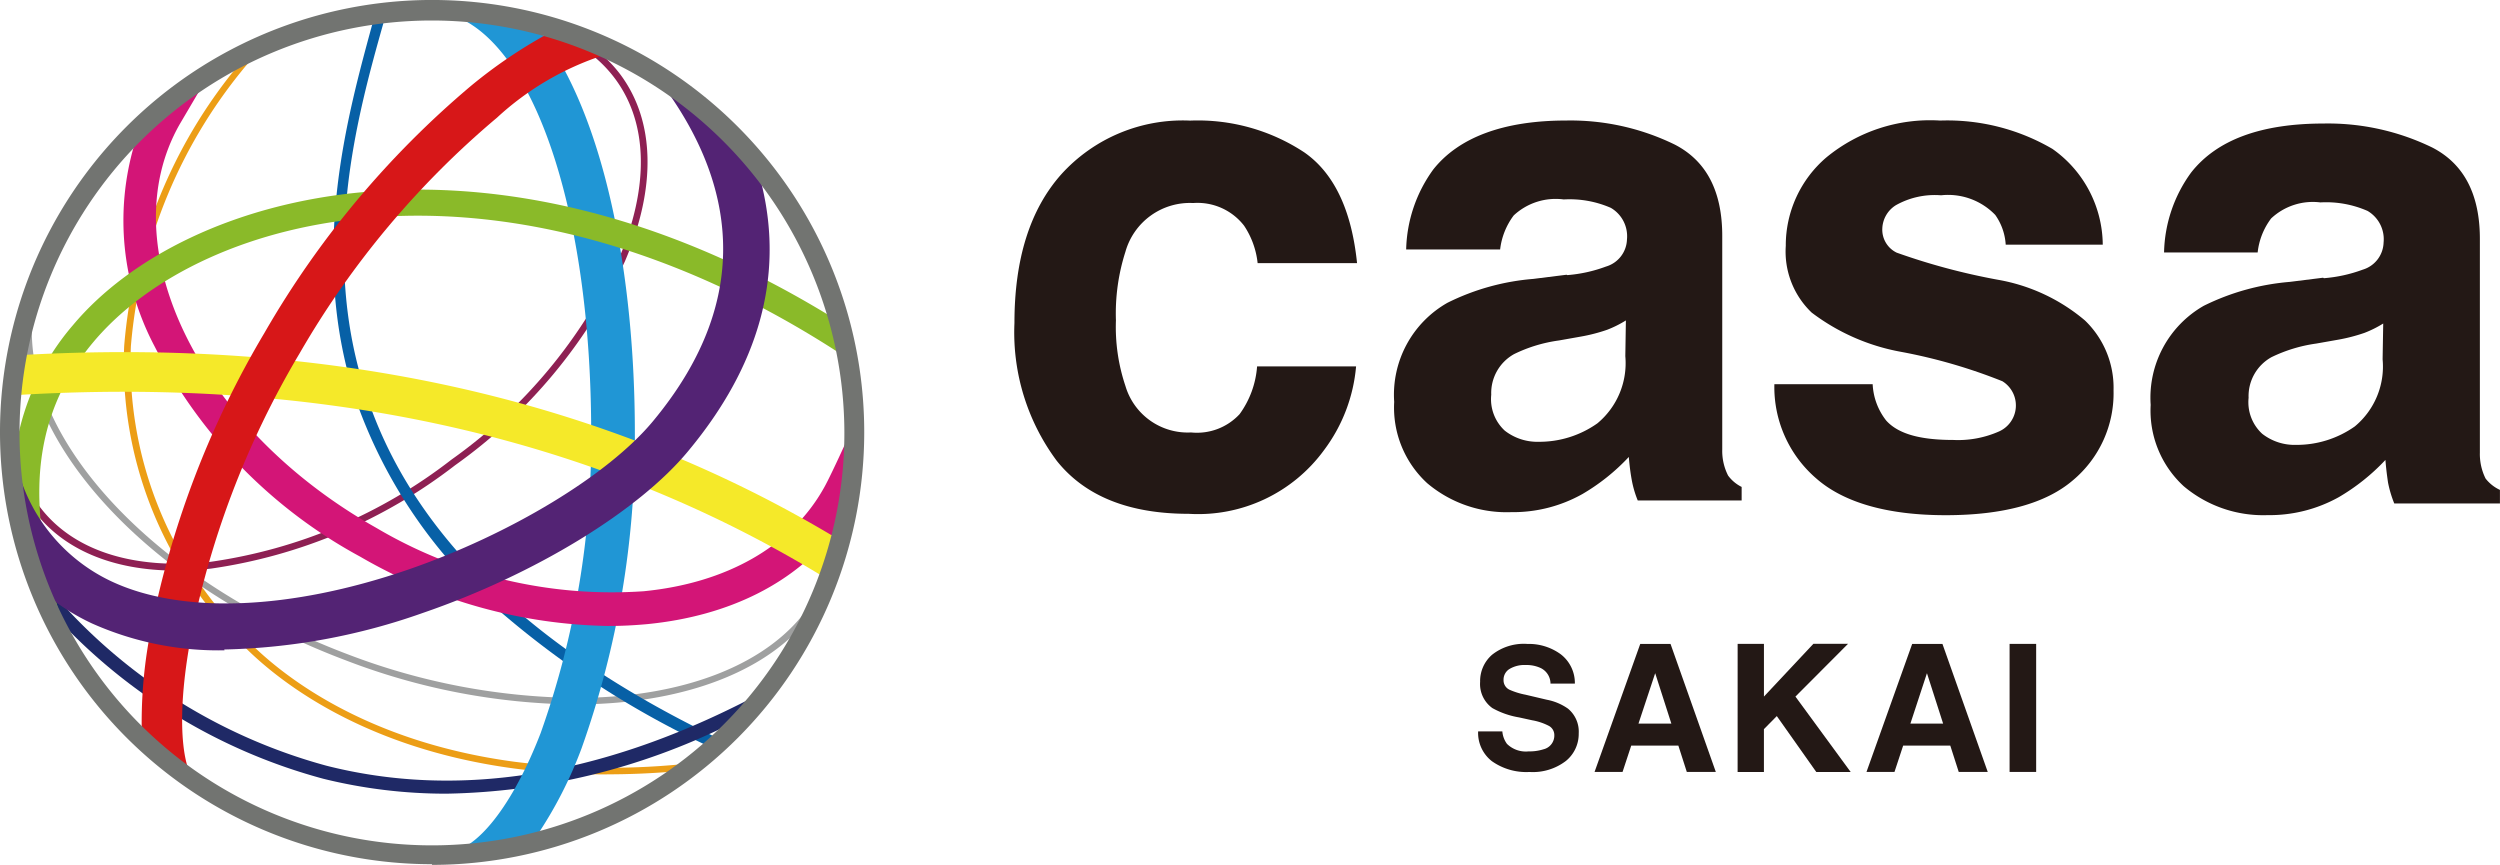 <svg xmlns="http://www.w3.org/2000/svg" width="119.858" height="41.465" viewBox="0 0 119.858 41.465">
  <g id="グループ_717" data-name="グループ 717" transform="translate(16494.736 11965.03)">
    <g id="グループ_714" data-name="グループ 714" transform="translate(-16446.109 -11959.256)">
      <path id="パス_2478" data-name="パス 2478" d="M66.88,10.743a3.983,3.983,0,0,0-.65-1.795,2.823,2.823,0,0,0-2.439-1.086A3.212,3.212,0,0,0,60.541,10.2a9.706,9.706,0,0,0-.455,3.29,8.88,8.88,0,0,0,.455,3.14,3.115,3.115,0,0,0,3.147,2.231,2.786,2.786,0,0,0,2.328-.878,4.446,4.446,0,0,0,.838-2.289H71.6a7.8,7.8,0,0,1-1.535,4.012,7.471,7.471,0,0,1-6.489,3.056q-4.3,0-6.327-2.542a10.309,10.309,0,0,1-2.028-6.613c0-3.049.741-5.429,2.243-7.119A7.855,7.855,0,0,1,63.642,3.91a9.268,9.268,0,0,1,5.482,1.528c1.424.995,2.262,2.77,2.523,5.306Z" transform="translate(-55.212 -3.902)" fill="#231815"/>
      <path id="パス_2479" data-name="パス 2479" d="M100.267,13.5a5.244,5.244,0,0,1-.9.449,8.127,8.127,0,0,1-1.255.325l-1.06.188a7.039,7.039,0,0,0-2.14.65,2.133,2.133,0,0,0-1.1,1.951,2.056,2.056,0,0,0,.65,1.723,2.543,2.543,0,0,0,1.639.533,4.814,4.814,0,0,0,2.8-.885,3.75,3.75,0,0,0,1.339-3.219Zm-2.809-2.172a6.854,6.854,0,0,0,1.853-.41,1.4,1.4,0,0,0,1.008-1.3,1.575,1.575,0,0,0-.774-1.515A4.937,4.937,0,0,0,97.289,7.7a2.95,2.95,0,0,0-2.4.767,3.351,3.351,0,0,0-.651,1.632H89.733a6.777,6.777,0,0,1,1.3-3.836c1.222-1.541,3.374-2.347,6.372-2.347a11.385,11.385,0,0,1,5.2,1.151c1.522.781,2.282,2.237,2.282,4.383V19.695a2.6,2.6,0,0,0,.28,1.242,1.79,1.79,0,0,0,.65.546v.65h-4.981a4.937,4.937,0,0,1-.292-1.008c-.058-.319-.1-.65-.137-1.079a9.8,9.8,0,0,1-2.23,1.781,6.79,6.79,0,0,1-3.414.865,5.9,5.9,0,0,1-4.018-1.385,4.921,4.921,0,0,1-1.586-3.9,5.066,5.066,0,0,1,2.555-4.753,11.257,11.257,0,0,1,4.11-1.144l1.6-.2" transform="translate(-70.944 -3.912)" fill="#231815"/>
      <path id="パス_2480" data-name="パス 2480" d="M127.221,16.433a3.05,3.05,0,0,0,.65,1.756c.585.65,1.652.93,3.213.93a4.853,4.853,0,0,0,2.2-.41,1.365,1.365,0,0,0,.156-2.406,25.771,25.771,0,0,0-4.87-1.411,10.052,10.052,0,0,1-4.272-1.879,4.045,4.045,0,0,1-1.242-3.2A5.545,5.545,0,0,1,125,5.575a7.823,7.823,0,0,1,5.456-1.769,9.985,9.985,0,0,1,5.384,1.359,5.668,5.668,0,0,1,2.413,4.591H133.6a2.747,2.747,0,0,0-.5-1.424,3.137,3.137,0,0,0-2.6-.943,3.8,3.8,0,0,0-2.165.475,1.372,1.372,0,0,0-.651,1.111,1.223,1.223,0,0,0,.689,1.164,31.127,31.127,0,0,0,4.857,1.3,8.792,8.792,0,0,1,4.168,1.95,4.474,4.474,0,0,1,1.372,3.349,5.437,5.437,0,0,1-1.951,4.317c-1.3,1.112-3.342,1.671-6.1,1.671s-4.877-.592-6.21-1.769a5.781,5.781,0,0,1-2-4.512h4.714" transform="translate(-86.067 -3.8)" fill="#231815"/>
      <path id="パス_2481" data-name="パス 2481" d="M167.62,13.505a5.263,5.263,0,0,1-.9.449,8.261,8.261,0,0,1-1.249.325l-1.066.188a7.16,7.16,0,0,0-2.139.65,2.134,2.134,0,0,0-1.1,1.951,2.056,2.056,0,0,0,.651,1.723,2.524,2.524,0,0,0,1.632.533,4.832,4.832,0,0,0,2.809-.885,3.732,3.732,0,0,0,1.333-3.219Zm-2.842-2.172a6.905,6.905,0,0,0,1.86-.41,1.4,1.4,0,0,0,1-1.3,1.575,1.575,0,0,0-.767-1.515,4.95,4.95,0,0,0-2.263-.409,2.925,2.925,0,0,0-2.36.767A3.29,3.29,0,0,0,161.6,10.1h-4.487a6.73,6.73,0,0,1,1.3-3.836c1.235-1.567,3.349-2.347,6.359-2.347a11.424,11.424,0,0,1,5.2,1.151c1.515.781,2.282,2.237,2.282,4.383V19.695a2.64,2.64,0,0,0,.273,1.242,1.867,1.867,0,0,0,.689.546v.65h-5.066a5.442,5.442,0,0,1-.3-1.008c-.046-.319-.091-.65-.124-1.079a9.957,9.957,0,0,1-2.23,1.781,6.821,6.821,0,0,1-3.42.865,5.91,5.91,0,0,1-4.019-1.385,4.921,4.921,0,0,1-1.586-3.9,5.073,5.073,0,0,1,2.549-4.753,11.391,11.391,0,0,1,4.116-1.144l1.6-.2" transform="translate(-101.988 -3.769)" fill="#231815"/>
    </g>
    <g id="グループ_715" data-name="グループ 715" transform="translate(-16423.869 -11934.16)">
      <path id="パス_1983" data-name="パス 1983" d="M103.967,44.919a1.174,1.174,0,0,0,.222.6,1.29,1.29,0,0,0,1.036.36,2.209,2.209,0,0,0,.713-.1.676.676,0,0,0,.521-.674.5.5,0,0,0-.255-.446,2.762,2.762,0,0,0-.808-.272l-.63-.138a3.941,3.941,0,0,1-1.276-.446,1.419,1.419,0,0,1-.588-1.259,1.669,1.669,0,0,1,.575-1.3,2.452,2.452,0,0,1,1.69-.517,2.6,2.6,0,0,1,1.588.487,1.734,1.734,0,0,1,.689,1.415h-1.168a.834.834,0,0,0-.47-.746,1.617,1.617,0,0,0-.725-.145,1.383,1.383,0,0,0-.769.189.6.6,0,0,0-.287.529.5.5,0,0,0,.283.466,3.539,3.539,0,0,0,.773.24l1.021.241a2.593,2.593,0,0,1,1.007.423,1.425,1.425,0,0,1,.52,1.188,1.669,1.669,0,0,1-.616,1.324,2.6,2.6,0,0,1-1.742.528,2.85,2.85,0,0,1-1.807-.519,1.72,1.72,0,0,1-.658-1.427Z" transform="translate(-102.807 -40.725)" fill="#231815"/>
      <path id="パス_1984" data-name="パス 1984" d="M112.709,40.974h1.451l2.172,6.139h-1.391l-.405-1.262h-2.26l-.416,1.262h-1.342Zm-.085,3.82H114.2l-.775-2.416Z" transform="translate(-104.937 -40.973)" fill="#231815"/>
      <path id="パス_1985" data-name="パス 1985" d="M119.707,40.974h1.261V43.5l2.371-2.53H125L122.478,43.5l2.648,3.615h-1.649l-1.892-2.68-.618.626v2.054h-1.261Z" transform="translate(-107.266 -40.974)" fill="#231815"/>
      <path id="パス_1986" data-name="パス 1986" d="M129.817,40.974h1.451l2.172,6.139h-1.391l-.405-1.262h-2.26l-.416,1.262h-1.342Zm-.085,3.82H131.3l-.775-2.416Z" transform="translate(-109.008 -40.973)" fill="#231815"/>
      <rect id="長方形_2821" data-name="長方形 2821" width="1.274" height="6.139" transform="translate(25.479 0)" fill="#231815"/>
    </g>
    <g id="グループ_713" data-name="グループ 713" transform="translate(-16494.736 -11965.03)">
      <path id="パス_2457" data-name="パス 2457" d="M30.655,37.888a33.075,33.075,0,0,1-4.481-.286c-7.709-1.039-11.794-4.632-13.19-6.123A18.822,18.822,0,0,1,7.5,17.346a24.174,24.174,0,0,1,5.409-13.38l.627-.286A24.1,24.1,0,0,0,7.821,17.362a18.6,18.6,0,0,0,5.4,13.9c1.372,1.467,5.385,5,12.992,6.02a35.7,35.7,0,0,0,7.931.127l-.4.349c-1.055.087-2.094.127-3.109.127" transform="translate(-1.546 -0.761)" fill="#ec9e16"/>
      <path id="パス_2458" data-name="パス 2458" d="M27.886,37.7a31.527,31.527,0,0,1-11-2.118C7.97,32.225,1.808,25.817,1.53,20.2a6.7,6.7,0,0,1,.365-1.221c-.682,5.742,5.639,12.738,15.07,16.307a31.473,31.473,0,0,0,10.945,2.1c5.132,0,9.335-1.586,11.278-4.505,0,0-.627,1.269-.666,1.317-2.253,2.276-6.1,3.5-10.636,3.5" transform="translate(-0.317 -3.926)" fill="#9fa0a0"/>
      <path id="パス_2459" data-name="パス 2459" d="M8.66,27.879c-3.038,0-5.433-1.007-6.837-2.895a6.764,6.764,0,0,1-.793-1.4V22.406a6.148,6.148,0,0,0,1.063,2.379c1.586,2.134,4.5,3.077,8.217,2.673a24.458,24.458,0,0,0,11.548-4.9,24.455,24.455,0,0,0,8.019-9.621c1.467-3.442,1.412-6.5-.174-8.637a6.144,6.144,0,0,0-2.07-1.769l1.539.706a6.311,6.311,0,0,1,.793.872c1.65,2.229,1.721,5.4.206,8.947a24.892,24.892,0,0,1-8.138,9.771,24.9,24.9,0,0,1-11.707,4.957,15.369,15.369,0,0,1-1.666.1" transform="translate(-0.212 -0.523)" fill="#8e2053"/>
      <path id="パス_2460" data-name="パス 2460" d="M38.02,35.99a43.517,43.517,0,0,1-9.6-6.171,23.8,23.8,0,0,1-7.194-10.382c-2.284-6.948-.412-13.586.809-18.084l.508-.063v.1c-1.237,4.394-3.093,11.04-.793,17.861,2.165,6.551,7.773,12.032,16.719,16.355a2.751,2.751,0,0,1-.389.349" transform="translate(-4.166 -0.266)" fill="#0760a6"/>
      <path id="パス_2461" data-name="パス 2461" d="M21.924,45.3a24.5,24.5,0,0,1-5.9-.714,26.965,26.965,0,0,1-12.73-7.654,9.826,9.826,0,0,1-.793-1.9,26.461,26.461,0,0,0,13.682,8.931c6.274,1.586,13.063.508,20.225-3.173a14.409,14.409,0,0,1-1,1.229A31.724,31.724,0,0,1,21.924,45.3" transform="translate(-0.516 -7.248)" fill="#1f2966"/>
      <path id="パス_2462" data-name="パス 2462" d="M26.99,41.095c1.412,0,3.173-2.245,4.513-5.719a41.914,41.914,0,0,0,2.419-14.388c0-10.176-2.53-18.02-6.194-19.828a17.75,17.75,0,0,1,2.078.23l1.642.325c3.133,4.108,4.568,11.746,4.568,19.273a44.177,44.177,0,0,1-2.554,15.125,20.01,20.01,0,0,1-2.165,4.22c-.056.071-4.275.793-4.275.793" transform="translate(-5.579 -0.239)" fill="#2096d5"/>
      <path id="パス_2463" data-name="パス 2463" d="M30.71,31.136a24.476,24.476,0,0,1-11.9-3.323,23.8,23.8,0,0,1-9.867-10.1A12.917,12.917,0,0,1,7.97,8.095S8.8,7.222,9.406,6.667A14.588,14.588,0,0,1,11.127,5.43L10.144,7.1c-3.307,5.853.9,14.53,9.446,19.337A22.205,22.205,0,0,0,32.4,29.47c3.966-.389,7.059-2.141,8.629-4.933.174-.293.627-1.245,1.079-2.237a13.8,13.8,0,0,1-.436,4.148c-1.959,2.594-5.14,4.212-9.113,4.6-.611.056-1.221.087-1.848.087" transform="translate(-1.54 -1.124)" fill="#d31577"/>
      <path id="パス_2464" data-name="パス 2464" d="M1.659,28.751A29.161,29.161,0,0,1,.977,23.73,11.946,11.946,0,0,1,3.7,17.956c5.4-6.448,19.955-10.446,36.334-.412,0,0,.4,1.761.444,1.777C24.295,8.811,9.9,12.539,4.673,18.773.984,23.167,1.9,28.172,3.364,32.836c0,0-1.515-3.307-1.689-4.085" transform="translate(-0.199 -2.371)" fill="#8aba29"/>
      <path id="パス_2465" data-name="パス 2465" d="M39.616,32.012c-14.165-8.629-29-9.248-38.626-8.669a16.116,16.116,0,0,1,.246-1.919c9.771-.547,24.659.143,38.983,8.725L39.608,32" transform="translate(-0.206 -4.402)" fill="#f5e929"/>
      <path id="パス_2466" data-name="パス 2466" d="M8.568,35.637a22.635,22.635,0,0,1,.381-4.759,44.683,44.683,0,0,1,5.5-14.5A44.481,44.481,0,0,1,24.359,4.53a23.414,23.414,0,0,1,3.672-2.49A16.783,16.783,0,0,1,30.72,3.063a13.842,13.842,0,0,0-5.124,3,42.492,42.492,0,0,0-9.47,11.31A42.7,42.7,0,0,0,10.876,31.2c-.793,4.45-.135,6.345.19,6.551Z" transform="translate(-1.768 -0.422)" fill="#d71718"/>
      <path id="パス_2467" data-name="パス 2467" d="M10.968,32.316a14.871,14.871,0,0,1-6.345-1.285,10.431,10.431,0,0,1-2.189-1.372A47.065,47.065,0,0,1,.99,23.377a8.312,8.312,0,0,0,4.553,5.631c3.371,1.586,8.55,1.388,14.213-.555,4.91-1.689,9.629-4.545,11.77-7.138,5.013-6.044,3.688-11.556.658-15.815A12.011,12.011,0,0,1,34.5,7.285a17.792,17.792,0,0,1,2.11,2.268c.056.182.1.373.143.555,1.015,4.331-.167,8.574-3.529,12.627-2.379,2.9-7.408,5.956-12.746,7.789a30.345,30.345,0,0,1-9.518,1.753" transform="translate(-0.206 -1.138)" fill="#532374"/>
      <path id="パス_2468" data-name="パス 2468" d="M20.709.983A19.773,19.773,0,1,0,40.482,20.756v-.008A19.789,19.789,0,0,0,20.709.983m0,40.45A20.717,20.717,0,1,1,41.434,20.725v.024A20.741,20.741,0,0,1,20.709,41.465" transform="translate(0 0)" fill="#727471"/>
    </g>
  </g>
</svg>
